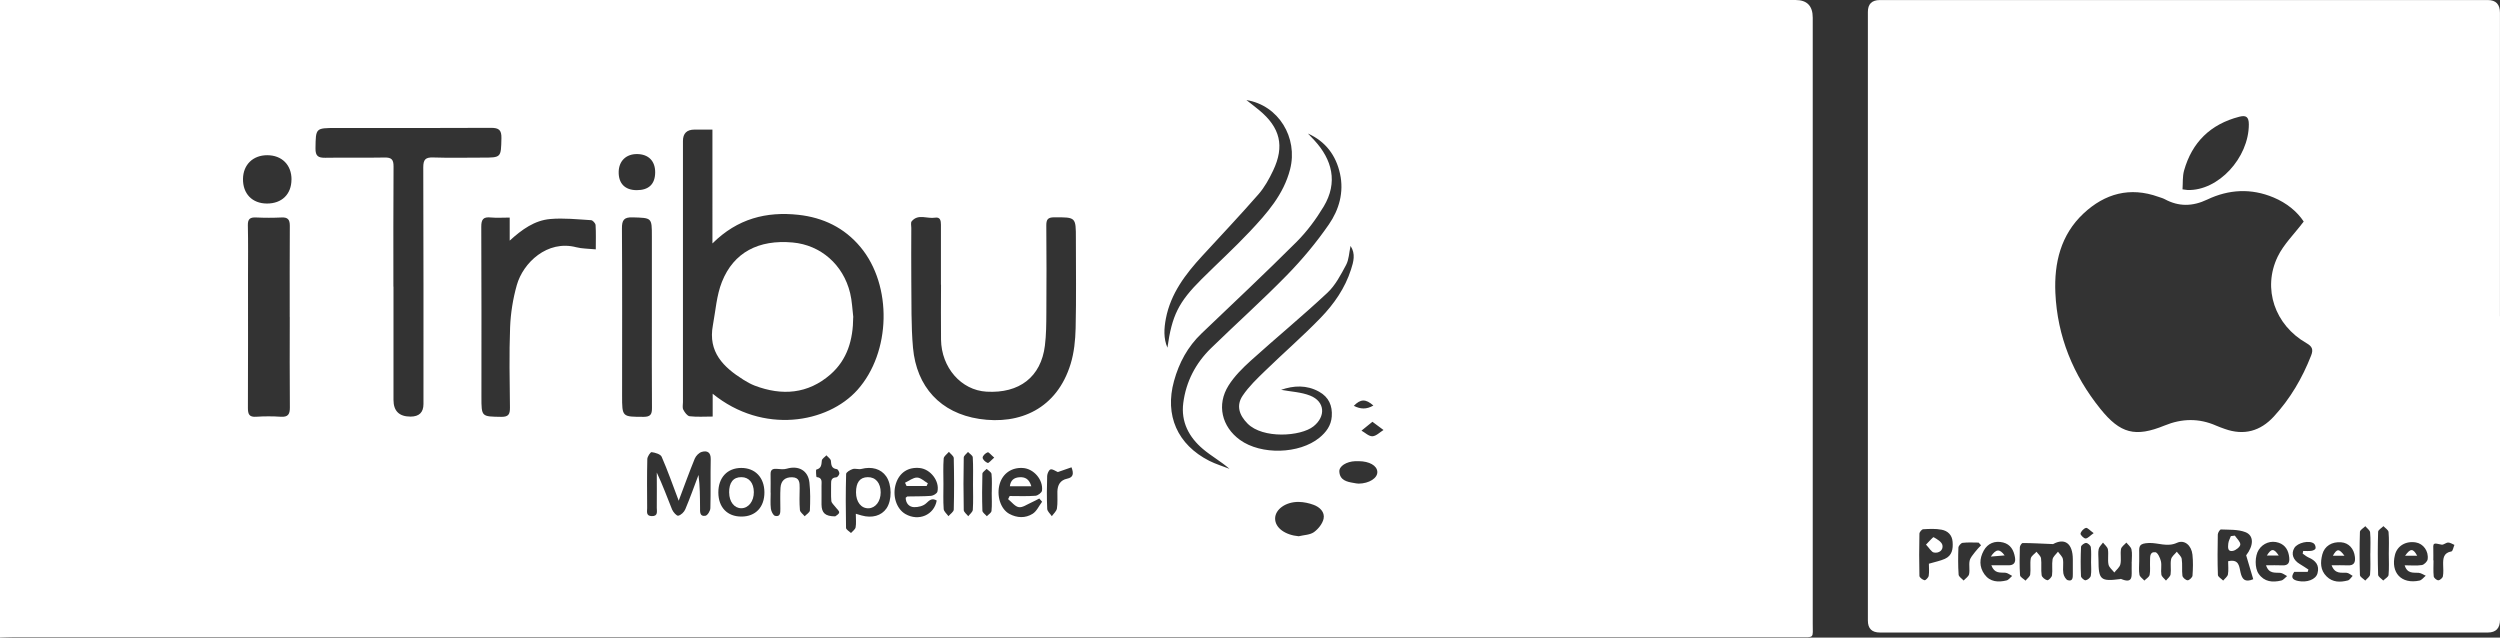 <?xml version="1.0" encoding="UTF-8"?><svg id="Calque_2" xmlns="http://www.w3.org/2000/svg" viewBox="0 0 498.68 127.19"><rect x="0" y="0" width="498.68" height="127.19" fill="#333333" stroke="none"/><defs><style>.cls-1{fill:#fff;}</style></defs><g id="Calque_7"><g id="iTRIBU"><path class="cls-1" d="M0,127.19V0C.96,0,1.91,0,2.87,0c118.43,0,236.85,0,355.28,0q3.44,0,3.44,3.52c0,40.26,0,80.52,0,120.78,0,3.13,.43,2.8-2.76,2.8-118.65,0-237.3,0-355.95,0-.95,0-1.91,.05-2.86,.08Zm142.15-48.66c10.06,8.19,22.96,5.88,28.89-.76,6.68-7.48,7.01-20.8,.6-28.49-3.23-3.88-7.47-5.89-12.38-6.43-6.36-.69-12.14,.73-17.15,5.71V25.85c-1.34,0-2.45,0-3.57,0q-2.31,0-2.31,2.27c0,17.37,0,34.73,0,52.1,0,.51-.14,1.09,.07,1.5,.27,.53,.79,1.25,1.27,1.31,1.47,.17,2.98,.06,4.59,.06v-4.55Zm45.54-21.73h0c0-3.99,0-7.98,0-11.98,0-.81-.14-1.57-1.17-1.4-1.56,.27-3.36-.84-4.66,.72-.23,.27-.08,.87-.08,1.32,0,3.49-.04,6.97,0,10.46,.06,4.49-.06,9,.34,13.46,.71,7.8,5.49,13,13.21,14.18,8.13,1.24,15.5-2.06,18.23-10.96,.7-2.27,.94-4.74,1-7.13,.14-5.96,.05-11.92,.05-17.88,0-4.3,0-4.25-4.32-4.24-1.31,0-1.59,.47-1.58,1.67,.05,5.79,.05,11.58,.01,17.37-.01,2.18-.02,4.39-.29,6.55-.77,6.24-5.08,9.58-11.67,9.19-5.03-.3-8.98-4.8-9.05-10.39-.05-3.65,0-7.31,0-10.96Zm-109.2,.37c0,7.53,0,15.06,0,22.59q0,3.34,3.4,3.34,2.58,0,2.58-2.51c0-15.74,.02-31.47-.04-47.21,0-1.57,.45-2.02,1.98-1.97,3.26,.11,6.52,.03,9.78,.03,3.81,0,3.74,0,3.83-3.86,.04-1.64-.49-2.09-2.1-2.08-10.28,.06-20.57,.03-30.86,.03-4.14,0-4.07,0-4.13,4.07-.02,1.55,.56,1.89,1.97,1.87,3.93-.07,7.87,.03,11.8-.05,1.4-.03,1.81,.4,1.8,1.8-.06,7.98-.03,15.96-.03,23.94Zm23.18-13.77c-1.43,0-2.61,.09-3.77-.02-1.48-.15-1.91,.36-1.9,1.87,.06,11.3,.03,22.59,.03,33.89,0,4.02,0,3.95,3.95,4.01,1.48,.02,1.75-.54,1.74-1.86-.06-5.34-.17-10.68,.03-16.01,.11-2.83,.57-5.7,1.34-8.42,1.25-4.43,6.07-9.06,11.86-7.54,1.16,.3,2.41,.27,3.89,.42,0-1.74,.06-3.29-.04-4.84-.02-.36-.56-.96-.89-.98-2.72-.16-5.46-.47-8.16-.23-3.08,.27-5.6,2.04-8.08,4.31v-4.57Zm-43.88,19.84c0-6.07-.02-12.14,.02-18.2,0-1.23-.38-1.72-1.65-1.66-1.68,.08-3.37,.08-5.06,0-1.22-.06-1.69,.29-1.66,1.59,.08,3.43,.03,6.85,.03,10.28,0,8.71,.02,17.42-.02,26.13,0,1.27,.28,1.85,1.67,1.75,1.62-.11,3.26-.11,4.89,0,1.44,.09,1.82-.49,1.81-1.85-.06-6.01-.02-12.02-.02-18.04Zm72.24,.1v-16.16c0-3.8,0-3.7-3.82-3.82-1.76-.06-2.16,.55-2.15,2.21,.07,11.11,.03,22.23,.03,33.34,0,4.29,0,4.23,4.28,4.24,1.39,0,1.69-.51,1.68-1.77-.05-6-.02-12.01-.02-18.02ZM260.92,26.66c.42,.44,.85,.88,1.26,1.33,3.53,3.83,4.76,8.38,1.85,13.22-1.52,2.53-3.33,4.97-5.41,7.05-6.2,6.19-12.6,12.2-18.94,18.25-2.77,2.64-4.5,5.86-5.5,9.5-1.89,6.84,.68,12.68,7.03,15.91,1.29,.65,2.69,1.07,4.04,1.6-1.71-1.49-3.64-2.55-5.28-3.94-2.8-2.36-4.43-5.42-3.94-9.2,.55-4.26,2.46-7.93,5.53-10.92,5.03-4.9,10.28-9.59,15.18-14.61,3.04-3.11,5.87-6.51,8.34-10.09,2.02-2.93,3.03-6.39,2.22-10.09-.81-3.69-2.88-6.45-6.39-8.03Zm8.47,22.43c-.29,1.32-.31,2.69-.89,3.77-1.05,1.96-2.14,4.07-3.73,5.55-4.96,4.64-10.21,8.96-15.25,13.51-1.65,1.49-3.29,3.12-4.46,4.98-2.41,3.83-1.36,8.22,2.28,10.85,4.21,3.04,11.83,2.84,15.84-.43,1.34-1.1,2.34-2.42,2.47-4.24,.16-2.16-.6-3.87-2.52-4.94-2.5-1.39-5.07-1.25-7.59-.38,1.95,.37,4.01,.44,5.81,1.16,2.96,1.18,3.14,4.15,.65,6.13-2.55,2.03-10.1,2.51-13.14-.55-1.68-1.69-2.31-3.61-.98-5.58,1.23-1.83,2.88-3.4,4.48-4.95,3.66-3.56,7.53-6.91,11.08-10.58,2.66-2.75,4.86-5.91,6.05-9.63,.49-1.53,.95-3.11-.08-4.69Zm-36.52,20.26c.9-6.39,2.18-9.06,6.83-13.68,3.19-3.17,6.51-6.2,9.59-9.47,3.42-3.64,6.76-7.38,8.05-12.44,1.61-6.3-2.3-12.77-8.72-13.8,1.01,.79,1.78,1.38,2.53,2,4.22,3.48,5.13,7.18,2.8,12.07-.79,1.66-1.71,3.34-2.91,4.71-3.65,4.18-7.47,8.22-11.23,12.31-3.34,3.63-6.29,7.5-7.25,12.49-.37,1.95-.5,3.94,.31,5.82Zm-97.47,30.58c-1.25-3.3-2.23-6.11-3.42-8.82-.23-.52-1.28-.82-2-.92-.23-.03-.85,.89-.86,1.38-.08,3.26-.05,6.52-.03,9.78,0,.67-.27,1.57,.91,1.6,1.31,.04,1.01-.95,1.01-1.67,.03-2.34,0-4.68,0-7.02,1.17,2.46,2.06,4.93,3.05,7.37,.22,.53,.92,1.31,1.23,1.24,.55-.12,1.18-.73,1.41-1.29,.95-2.25,1.77-4.56,2.63-6.84,.3,2.22,.29,4.38,.31,6.54,0,.76-.11,1.82,1.08,1.6,.42-.08,.96-.97,.98-1.51,.09-3.26,0-6.52,.07-9.78,.03-1.39-.73-1.75-1.78-1.45-.56,.16-1.18,.79-1.41,1.36-1.08,2.63-2.04,5.31-3.21,8.41ZM58.15,35.82c.01-2.92-1.92-4.86-4.85-4.86-2.85,0-4.79,1.9-4.83,4.72-.04,2.97,1.84,4.91,4.77,4.92,2.98,.01,4.89-1.85,4.9-4.79Zm112.56,66.66c.62,.18,.89,.26,1.15,.34,2.09,.59,3.96,.06,4.97-1.41,1.12-1.63,1.09-4.73-.06-6.39-1.04-1.5-2.88-2.01-4.95-1.48-.54,.14-1.2-.14-1.72,.02-.51,.16-1.31,.63-1.32,.98-.1,3.58-.09,7.17-.02,10.75,0,.35,.64,.69,.99,1.03,.32-.37,.84-.71,.92-1.13,.15-.8,.04-1.65,.04-2.72Zm88.37,4.48c1.02-.25,2.21-.25,3.01-.81,.86-.62,1.71-1.68,1.93-2.68,.28-1.32-.76-2.32-1.99-2.77-.92-.34-1.94-.56-2.92-.58-2.62-.06-4.75,1.48-4.76,3.3-.01,1.87,2,3.31,4.74,3.55Zm-57.99-7.4c.1-.21,.2-.41,.31-.62,1.72,0,3.44,.08,5.15-.05,.47-.03,1.25-.62,1.3-1.02,.27-2.19-1.67-4.39-3.82-4.52-2.22-.14-3.99,1.07-4.61,3.15-.69,2.32,.14,5.03,1.91,6,1.53,.83,3.21,.9,4.66-.02,.81-.51,1.26-1.58,1.88-2.4-.19-.21-.37-.43-.56-.64-.56,.28-1.1,.59-1.67,.84-.8,.35-1.69,1.01-2.43,.88-.77-.13-1.42-1.04-2.12-1.6Zm-20.43-.27c.18-.14,.27-.26,.36-.26,1.57-.04,3.14,0,4.7-.12,.46-.04,1.19-.47,1.27-.85,.48-2.09-1.38-4.48-3.52-4.7-2.31-.24-4.05,.9-4.76,3.1-.76,2.37,.08,5.05,1.92,6.09,2.63,1.49,5.7,.18,6.22-2.71-.89-.52-1.38-.15-2.09,.54-.56,.55-1.63,.82-2.45,.78-1-.04-1.64-.81-1.65-1.87Zm-32.76,3.75c2.82,0,4.6-1.89,4.58-4.86-.02-2.94-1.85-4.85-4.63-4.84-2.78,.01-4.57,1.94-4.56,4.9,.01,2.96,1.78,4.81,4.62,4.8Zm-20.91-65.11c2.41,.01,3.68-1.19,3.7-3.53,.02-2.29-1.34-3.66-3.63-3.67-2.17-.01-3.6,1.38-3.65,3.53-.05,2.33,1.25,3.66,3.58,3.67Zm26.74,60.34c0,1.07-.09,2.15,.04,3.2,.06,.52,.46,1.34,.84,1.43,1.08,.25,1.05-.67,1.05-1.42,0-1.4-.06-2.81,.03-4.21,.1-1.39,.92-2.12,2.35-2.07,1.46,.05,1.48,1.07,1.47,2.15-.02,1.46-.08,2.93,.05,4.38,.04,.44,.62,.83,.95,1.25,.36-.39,1.02-.77,1.04-1.17,.08-1.85,.11-3.71-.09-5.55-.26-2.41-2.17-3.46-4.52-2.77-.6,.18-1.29,.09-1.93,.04-.79-.06-1.32,.08-1.3,1.04,.03,1.24,0,2.47,0,3.71Zm12.88,4.72c.13-.11,.72-.4,.78-.76,.05-.33-.49-.74-.76-1.12-.28-.39-.76-.76-.8-1.18-.11-1.11-.02-2.24-.05-3.36-.02-.76,.09-1.31,1.04-1.36,.23-.01,.59-.49,.61-.76,.01-.3-.29-.84-.5-.87-1.07-.14-1.12-.8-1.19-1.66-.03-.39-.58-.73-.89-1.1-.32,.35-.89,.68-.92,1.06-.08,.83-.08,1.53-1.1,1.79-.11,.03-.02,1.48,.05,1.49,1.25,.11,.98,1.02,.99,1.77,.02,1.23-.01,2.47,0,3.7,.03,1.68,.71,2.36,2.74,2.37Zm21.58-6.49c0,1.68-.07,3.37,.05,5.04,.04,.49,.62,.95,.95,1.42,.37-.44,1.05-.87,1.06-1.32,.09-3.42,.08-6.84,0-10.26-.01-.42-.63-.83-.97-1.25-.36,.44-1,.86-1.04,1.32-.13,1.67-.05,3.36-.05,5.04Zm82.66-4.51c-.17,0-.34,0-.5,0-1.77,.07-3.27,.99-3.19,2.1,.12,1.71,1.5,2.02,2.86,2.24,.33,.05,.66,.14,.99,.14,2.11-.03,3.8-1.11,3.73-2.37-.07-1.23-1.6-2.1-3.72-2.11-.06,0-.11,0-.17,0Zm-57.11,1.22c-.97,.34-1.91,.66-2.73,.95-.49-.2-1.05-.64-1.45-.53-.34,.1-.66,.84-.68,1.3-.07,2.19-.09,4.38,.01,6.57,.02,.5,.6,.98,.92,1.46,.36-.51,.93-.99,1.02-1.54,.17-1.1,.07-2.24,.09-3.36,.03-1.32,.57-2.29,1.95-2.58,1.19-.25,1.37-.94,.86-2.28Zm-19.65,3.4h0c0-1.8,.06-3.6-.05-5.39-.02-.37-.62-.71-.95-1.07-.3,.37-.85,.74-.85,1.12-.07,3.48-.07,6.97,0,10.46,0,.42,.59,.83,.9,1.24,.32-.43,.88-.84,.91-1.29,.11-1.68,.04-3.37,.04-5.06Zm3.74,1.61c0-1.23,.08-2.46-.05-3.68-.04-.37-.63-.68-.97-1.01-.3,.32-.84,.64-.85,.97-.07,2.45-.08,4.91,0,7.37,.01,.37,.58,.73,.89,1.1,.32-.35,.89-.68,.93-1.06,.12-1.22,.04-2.45,.04-3.68Zm75.92-14.08c-.86,.69-1.51,1.23-2.17,1.76,.73,.41,1.47,1.15,2.18,1.12,.75-.03,1.48-.8,2.21-1.25-.66-.49-1.31-.97-2.21-1.64Zm.2-3.25c-1.53-1.35-2.55-1.33-3.9,.06,1.33,.67,2.49,.75,3.9-.06Zm-75.63,10.39c-.63-.53-1.09-1.14-1.31-1.06-.43,.15-1,.69-1,1.06,0,.38,.57,.91,1,1.06,.22,.08,.68-.53,1.31-1.06Z"/><path class="cls-1" d="M498.68,63.09c0,20.18,0,40.36,0,60.54q0,2.54-2.43,2.54c-40.42,0-80.84,0-121.26,0q-2.4,0-2.4-2.37c0-40.47,0-80.95,0-121.42Q372.58,.02,374.98,.01c40.42,0,80.84,0,121.26,0q2.43,0,2.43,2.54c0,20.18,0,40.36,0,60.54Zm-39.15-18.89c-1.32-2.02-3.42-3.72-6.02-4.81-4.46-1.87-8.92-1.63-13.21,.41-2.93,1.39-5.67,1.46-8.5-.07-.39-.21-.84-.32-1.26-.47-5.67-2.04-10.67-.66-14.93,3.32-4.56,4.26-5.88,9.88-5.62,15.84,.39,8.68,3.54,16.39,8.98,23.14,3.97,4.93,6.95,5.71,12.8,3.32,3.46-1.42,6.86-1.49,10.29,.02,.56,.25,1.15,.45,1.73,.66,3.81,1.36,7.09,.45,9.78-2.48,3.27-3.55,5.67-7.65,7.43-12.15,.49-1.25,.21-1.84-.95-2.5-6.28-3.6-8.8-10.85-5.71-17.25,1.18-2.44,3.26-4.45,5.18-6.98Zm-24.18-6.43c.56,.08,.78,.12,1,.13,6.12,.2,12.22-6.39,12.23-13.08,0-1.54-.58-1.88-1.92-1.53-5.71,1.48-9.41,5.07-11,10.73-.33,1.18-.22,2.48-.31,3.75Zm-8.64,74.19h0c0,.9-.11,1.81,.05,2.68,.08,.43,.64,.78,.98,1.17,.37-.38,.96-.71,1.05-1.14,.17-.86,.04-1.79,.08-2.68,.04-.81-.15-1.95,1.06-1.84,.44,.04,.96,1.12,1.11,1.79,.19,.85-.05,1.8,.09,2.67,.07,.44,.6,.8,.92,1.2,.32-.41,.85-.79,.92-1.24,.14-.99-.09-2.04,.1-3.01,.11-.56,.74-1.01,1.14-1.51,.34,.48,.91,.92,.98,1.44,.17,1.1,0,2.25,.14,3.35,.05,.37,.66,.89,1.03,.91,.33,.01,.95-.57,.98-.92,.1-1.39,.14-2.81-.01-4.2-.2-1.84-1.58-3.05-3.1-2.35-1.93,.89-3.76-.04-5.58,.03-1.99,.08-1.97,.63-1.94,1.98,.01,.56,0,1.12,0,1.68Zm-17.17-3.43c-2.5-.1-4.29-.21-6.08-.21-.19,0-.55,.55-.56,.85-.05,1.85-.08,3.71,.04,5.56,.02,.38,.72,.73,1.1,1.09,.32-.41,.87-.79,.93-1.23,.14-1.05-.07-2.15,.11-3.19,.09-.5,.75-.9,1.15-1.34,.31,.44,.84,.85,.9,1.32,.14,1.11-.04,2.26,.12,3.36,.06,.4,.68,.9,1.12,1,.25,.05,.9-.59,.95-.98,.14-1.05-.06-2.15,.11-3.19,.1-.55,.7-1.02,1.08-1.52,.34,.49,.88,.94,.98,1.47,.16,.93-.06,1.92,.09,2.85,.08,.51,.5,1.26,.91,1.37,1,.28,.98-.58,.98-1.27,0-.96,0-1.91,0-2.87,0-3.33-1.69-4.3-3.92-3.08Zm38.5,2.25c1.51-1.95,1.6-3.95-.14-4.63-1.48-.58-3.24-.46-4.89-.54-.2,0-.62,.66-.62,1.01-.05,2.69-.08,5.38,.02,8.06,.01,.39,.69,.75,1.05,1.13,.33-.41,.86-.78,.95-1.23,.15-.85,.04-1.75,.04-2.63,2.23-.51,2.21,1.12,2.48,2.26,.32,1.35,.87,2.01,2.53,1.33-.45-1.53-.91-3.05-1.41-4.76Zm-63.27,1.66c1.26-.37,2.26-.56,3.16-.96,1.47-.65,1.67-1.97,1.56-3.4-.1-1.4-.99-2.19-2.2-2.42-1.19-.23-2.45-.16-3.68-.09-.27,.02-.73,.57-.74,.88-.06,2.81-.07,5.62,0,8.42,0,.32,.62,.78,1.02,.87,.21,.05,.77-.53,.83-.87,.13-.81,.04-1.66,.04-2.43Zm12.44,.32c1.28,0,2.33-.02,3.38,0,1.14,.03,1.52-.57,1.34-1.59-.24-1.41-.87-2.58-2.36-2.96-1.66-.42-3.09,.19-3.87,1.62-.88,1.6-.93,3.24,.16,4.75,1.11,1.52,2.74,1.6,4.39,1.2,.42-.1,.75-.59,1.12-.9-.45-.22-.9-.61-1.36-.64-1.04-.07-2.17,.22-2.8-1.5Zm67.89,0c1.17,0,2.19-.04,3.21,.01,1.26,.07,1.55-.6,1.43-1.68-.19-1.67-1.24-2.8-2.74-2.92-1.84-.15-3.32,.74-3.76,2.41-.41,1.57-.43,3.14,.85,4.4,1.22,1.21,2.73,1.19,4.24,.8,.37-.09,.64-.59,.96-.91-.41-.22-.8-.6-1.22-.62-1.09-.06-2.3,.3-2.98-1.49Zm14.56,0c1.25,0,2.37,.12,3.44-.05,.45-.07,1.09-.71,1.15-1.15,.22-1.66-.88-3.11-2.35-3.36-2-.34-3.72,.68-4.17,2.47-.9,3.57,1.28,5.9,4.88,5.14,.47-.1,.84-.63,1.26-.97-.47-.2-.93-.55-1.42-.58-1.07-.07-2.26,.22-2.79-1.51Zm-27.66,0c1.19,0,2.23-.04,3.27,.01,1.15,.06,1.48-.52,1.37-1.55-.14-1.39-.73-2.49-2.1-2.96-1.54-.52-3.13,.08-3.98,1.4-.8,1.23-.83,3.66-.02,4.8,1.14,1.62,2.77,1.75,4.5,1.34,.44-.1,.78-.58,1.17-.89-.46-.23-.91-.62-1.38-.65-1.09-.07-2.26,.21-2.82-1.51Zm-26.78-.64c0-.84,.13-1.71-.05-2.52-.11-.51-.66-.92-1.02-1.37-.38,.43-.99,.82-1.07,1.3-.17,.98,.09,2.05-.12,3.01-.13,.61-.79,1.11-1.21,1.66-.41-.53-1.04-1.01-1.16-1.59-.2-.97,.04-2.03-.12-3.02-.08-.49-.64-.91-.98-1.36-.3,.43-.76,.82-.86,1.29-.15,.7-.04,1.45-.04,2.18,0,3.94,.42,4.32,4.31,3.81,.06,0,.12-.06,.16-.04,2.6,1.12,2.1-.81,2.15-2.19,.02-.39,0-.79,0-1.18Zm32.43,1.93c-.72,1.04-.47,1.59,.77,1.84,1.73,.35,3.52-.27,3.86-1.54,.43-1.59-.37-2.55-1.79-3.15-.42-.18-.78-.51-1.17-.77,.03-.18,.07-.35,.1-.53,.54,0,1.08,.05,1.61-.02,.32-.04,.79-.24,.85-.46,.09-.28-.07-.79-.3-.98-.91-.75-3.29-.19-3.92,.86-.7,1.16-.25,2.43,1.11,3.22,.58,.34,1.13,.72,1.7,1.09-.05,.15-.1,.3-.15,.46h-2.68Zm18.85-3.55c0-1.46,.08-2.92-.05-4.37-.04-.42-.66-.79-1.02-1.18-.37,.38-1.05,.74-1.06,1.13-.09,2.85-.09,5.72,0,8.57,.01,.39,.66,.77,1.02,1.15,.37-.37,1.02-.71,1.06-1.11,.13-1.39,.05-2.8,.05-4.2Zm-3.68-.1c0-1.41,.08-2.82-.05-4.21-.04-.43-.62-.82-.95-1.23-.38,.38-1.07,.75-1.08,1.14-.09,2.86-.09,5.73,0,8.6,.01,.38,.7,.74,1.07,1.11,.33-.4,.91-.77,.95-1.2,.12-1.39,.05-2.81,.05-4.21Zm-77.66-1.64l-.48-.53c-1.07,0-2.14-.08-3.2,.05-.32,.04-.81,.61-.83,.95-.07,1.8-.08,3.6,.04,5.39,.03,.42,.65,.79,1,1.18,.38-.42,.98-.79,1.09-1.27,.18-.86-.07-1.82,.11-2.68,.13-.62,.65-1.17,1.05-1.71,.37-.49,.81-.93,1.23-1.38Zm90.24,3.02s.01,0,.02,0c0,1.06-.07,2.13,.04,3.18,.03,.32,.59,.79,.91,.79,.32,0,.86-.46,.92-.79,.14-.76,.07-1.55,.05-2.34-.02-1.24,.06-2.35,1.66-2.63,.26-.05,.39-.85,.59-1.3-.42-.17-.83-.47-1.25-.47-.44,0-.92,.5-1.3,.42-1.74-.38-1.72-.42-1.66,1.29,.02,.61,0,1.23,0,1.84Zm-68.29,.38s0,0,0,0c0-1.01,.08-2.02-.05-3.02-.04-.34-.6-.83-.94-.84-.34-.01-.99,.47-1.01,.76-.09,1.95-.1,3.91-.01,5.87,.01,.31,.66,.87,.93,.82,.4-.07,.97-.53,1.03-.91,.15-.87,.05-1.78,.05-2.68Zm.52-5.82c-.75-.53-1.23-1.12-1.54-1.04-.45,.12-.97,.67-1.08,1.13-.06,.25,.65,.98,1,.98,.45,0,.88-.55,1.62-1.07Z"/><path class="cls-1" d="M170.19,63.29c-.02,4.43-1.15,8.44-4.54,11.4-4.49,3.91-9.67,4.3-15.11,2.23-.78-.3-1.52-.72-2.23-1.16-4.01-2.51-7.11-5.55-6.11-10.87,.54-2.9,.73-5.95,1.8-8.65,2.34-5.91,7.34-8.49,14.13-7.87,5.58,.51,10.08,4.42,11.45,10.1,.38,1.56,.43,3.21,.63,4.82Z"/><path class="cls-1" d="M175.67,98.24c0,1.76-1.03,3.1-2.41,3.15-1.47,.05-2.5-1.25-2.51-3.16,0-2.01,.77-3.02,2.33-3.05,1.58-.03,2.6,1.17,2.59,3.06Z"/><path class="cls-1" d="M205.72,97h-4.28c.14-1.18,.79-1.71,1.85-1.8,1.19-.1,2.01,.35,2.43,1.8Z"/><path class="cls-1" d="M180.53,96.29c.8-.37,1.59-1.03,2.39-1.03,.72,0,1.44,.73,2.16,1.14-.08,.18-.16,.37-.25,.55h-3.99c-.1-.22-.2-.44-.31-.65Z"/><path class="cls-1" d="M145.44,98.28c-.02-2.04,.83-3.12,2.46-3.1,1.51,.01,2.45,1.15,2.47,2.98,.02,1.82-1.07,3.22-2.51,3.22-1.39,0-2.4-1.3-2.41-3.1Z"/><path class="cls-1" d="M445.78,106.83c.4,.6,1.12,1.21,1.1,1.79-.02,.46-.89,1.15-1.48,1.27-1.13,.22-.98-.8-.92-1.47,.05-.51,.33-.99,.51-1.48,.26-.03,.53-.07,.79-.1Z"/><path class="cls-1" d="M384.18,108.64c.74-.72,1.39-1.56,1.54-1.48,.69,.39,1.61,.94,1.74,1.58,.21,1-.7,1.67-1.7,1.47-.5-.1-.88-.84-1.58-1.58Z"/><path class="cls-1" d="M397.11,111.02c1.02-1.5,1.73-1.63,2.76-.23-.94,.08-1.64,.14-2.76,.23Z"/><path class="cls-1" d="M467.66,110.86h-2.32c.81-1.44,1.23-1.47,2.32,0Z"/><path class="cls-1" d="M479.75,110.85c1.07-1.5,1.59-1.49,2.41,0h-2.41Z"/><path class="cls-1" d="M452.17,110.82c.89-1.45,1.41-1.47,2.38,0h-2.38Z"/></g></g></svg>